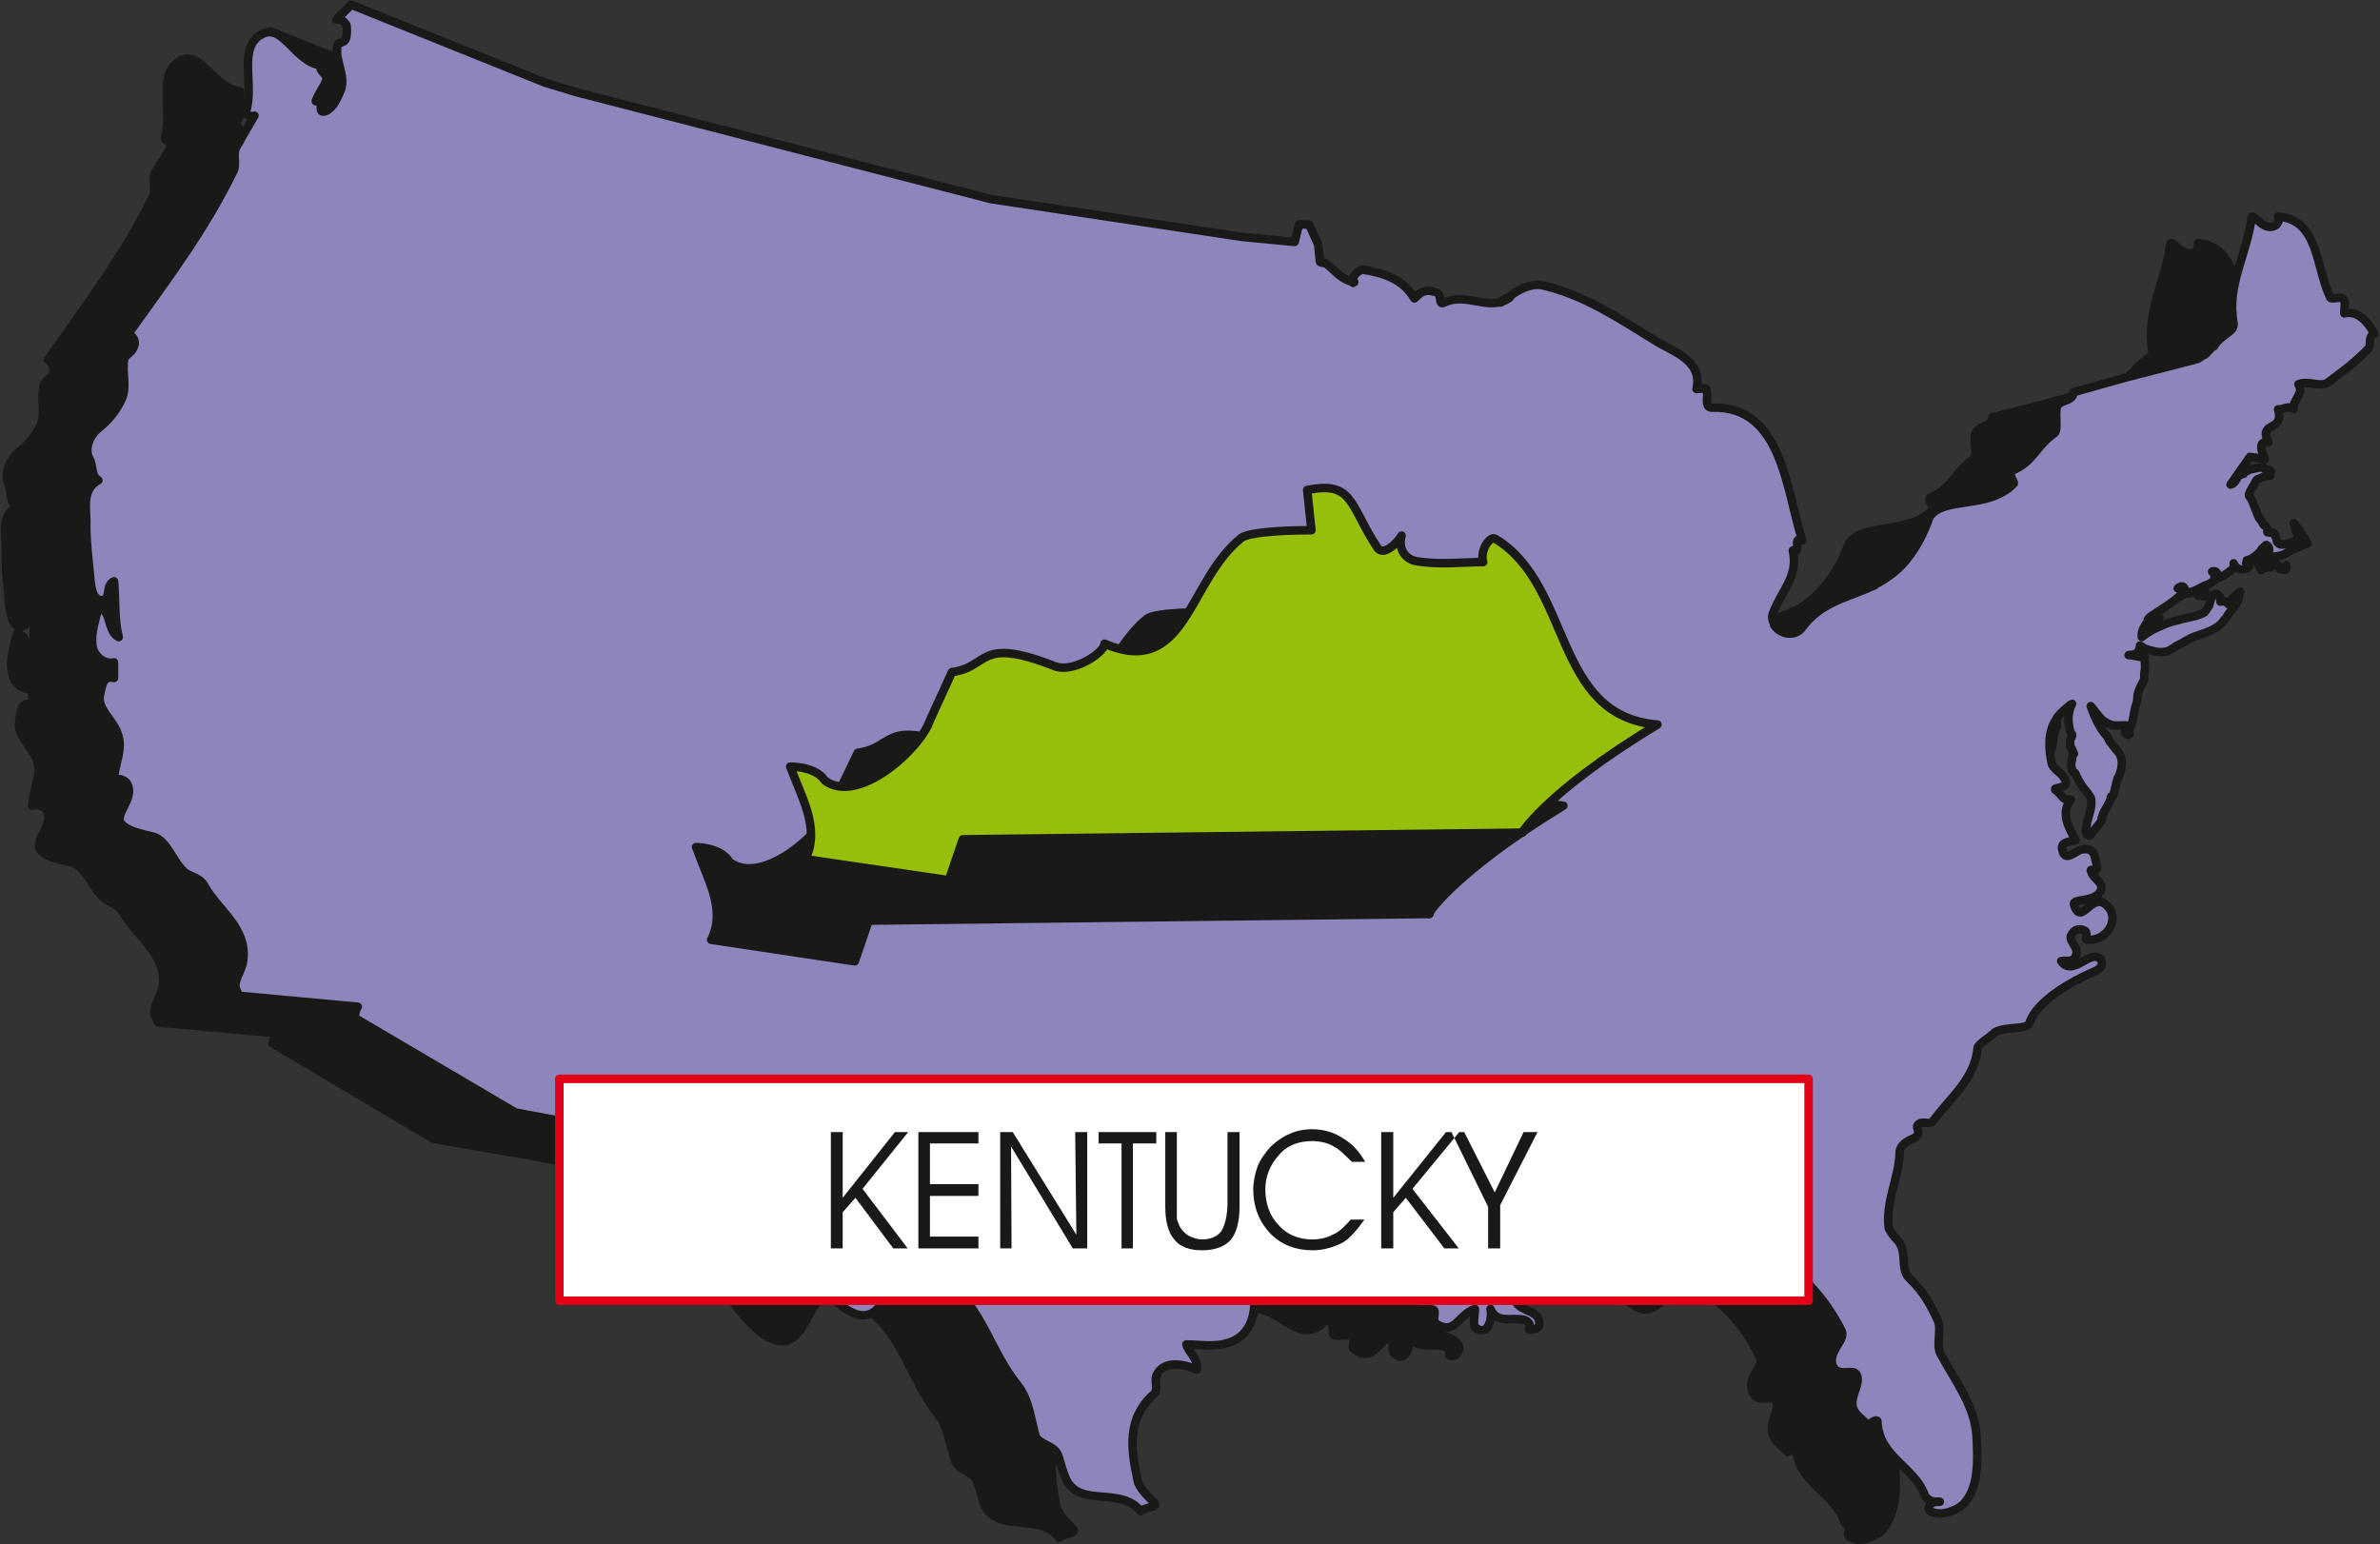 <svg xmlns="http://www.w3.org/2000/svg" version="1.2" width="380.334" height="65.3mm" viewBox="0 0 10063 6530" preserveAspectRatio="xMidYMid" fill-rule="evenodd" stroke-width="28.222" stroke-linejoin="round" xml:space="preserve"><rect x="0" y="0" width="10063" height="6530" fill="#333333" stroke="none"/><defs class="ClipPathGroup"><clipPath id="a" clipPathUnits="userSpaceOnUse"><path d="M0 0h10063v6530H0z"/></clipPath></defs><g class="SlideGroup"><g class="Slide" clip-path="url(#a)"><g class="Page"><g class="com.sun.star.drawing.ClosedBezierShape"><path class="BoundingBox" fill="none" d="M9140 2438h119v74h-119z"/><path fill="#1B1918" d="M9234 2464c5 5 7 13 5 18-11 9-27 11-39 11 12-8 26-21 34-29Z"/><path fill="none" stroke="#1B1918" stroke-width="36" stroke-linejoin="miter" d="M9234 2464c5 5 7 13 5 18-11 9-27 11-39 11 12-8 26-21 34-29Z"/></g><g class="com.sun.star.drawing.ClosedBezierShape"><path class="BoundingBox" fill="none" d="M9195 2466h94v95h-94z"/><path fill="#1B1918" d="M9249 2484c-2 5-2 7-8 12-7 0-12 14-21 9h-7c0 5 2 7 7 18 9-13 21-11 34-13 9 0 14-5 14-9 5-12-5-17-19-17Z"/><path fill="none" stroke="#1B1918" stroke-width="36" stroke-linejoin="miter" d="M9249 2484c-2 5-2 7-8 12-7 0-12 14-21 9h-7c0 5 2 7 7 18 9-13 21-11 34-13 9 0 14-5 14-9 5-12-5-17-19-17Z"/></g><g class="com.sun.star.drawing.ClosedBezierShape"><path class="BoundingBox" fill="none" d="M9217 2464h129v77h-129z"/><path fill="#1B1918" d="M9294 2519c12-6 21-9 31-17 0 2 3 11 0 17-10 5-19 0-31 0Z"/><path fill="none" stroke="#1B1918" stroke-width="36" stroke-linejoin="miter" d="M9294 2519c12-6 21-9 31-17 0 2 3 11 0 17-10 5-19 0-31 0Z"/></g><g class="com.sun.star.drawing.ClosedBezierShape"><path class="BoundingBox" fill="none" d="M9256 2471h77v53h-77z"/><path fill="#1B1918" d="M9280 2489c0 2-6 8-6 14 6 3 8 0 8 0l6-6c-8 0-6-8-8-8Z"/><path fill="none" stroke="#1B1918" stroke-width="36" stroke-linejoin="miter" d="M9280 2489c0 2-6 8-6 14 6 3 8 0 8 0l6-6c-8 0-6-8-8-8Z"/></g><g class="com.sun.star.drawing.ClosedBezierShape"><path class="BoundingBox" fill="none" d="M21 131h9680v6381H21z"/><path fill="#1B1918" d="m1965 462-823-330c-20 20-45 40-66 60 21-2 38 6 43 26 8 18 8 40 0 61-5 13-33 13-38 20-7 66 41 132 13 196-13 28-20 68-58 86-49 20 0-58-46-46 13-30 33-53 46-83 12-28-33-36-21-66-111-11-165-176-251-130-102 53-33 208-66 325-3 10 18 28 38 20l-58 94c-8 13-16 26-23 36-13 30 7 76-11 104-119 246-287 465-441 686 22 13 27 41 20 63-10 16-33 28-38 44-13 58 7 119-13 170-20 40-48 81-94 114-33 28-65 91-41 140 13 28 0 71 36 91-73 36-48 120-48 168-4 84 7 173 15 256 5 23 10 89 53 82 33-5 10-61 43-79 11 79 0 157 23 234-53-28-28-107-86-127-15 63-41 127-15 190 7 23 40 53 78 46v63c-53-10-50 46-53 66-18 59 48 112 74 171 20 66-18 128-21 194 23-6 54 2 61 20 33 61-53 122-27 165 20 33 86 43 134 56 66 20 86 112 140 152 20 18 58 26 73 54 61 106 191 182 171 322-10 41-46 87-31 122 5 8 8 18 13 26l498 45c-5-5-13 33-16 43l681 404 412 71 170 33 23-91 323 58c33 61 56 160 94 160-7 94 122 94 122 173 0 74 38 153 66 201 66 106 231 343 333 213 43-53 66-152 145-175 53-18 99 46 139 74 153 101 186 292 300 439 51 58 54 137 79 206 13 40 81 45 94 91 13 33 20 74 33 102 63 112 236 25 312 132 21-20 79-18 59-38-28-28-61-61-71-94-23-132-49-262 76-366 10-13-5-53 7-79 26-68 107-48 168-23 13-45-33-71-46-109 59 0 117 13 173-2 117-33 132-153 109-252 44-5 61 46 87 59 56 20 188-41 228-66 145-18 211 152 318 68 15-10 7-23-13-20 28-15 48-3 61 25 5 13-2 33 5 38 20 10 61-5 79 8 13 8-5 46 7 53 82 61 92-33 168-58 0 30-13 66 5 79 46 40 69-41 59-79 28 61 94 33 149 46 18 5 26 20 23 40 21 5 36-7 41-25 3-69-124-43-104-122 5-5 25-5 40-5-7-21 6-33 23-41-17-13-17-28-25-40-25-28-46 60-79 15-7-8-5-23-5-41-43 5-86 41-127 20-61-35-2-68 20-76 79-30 138 115 216 36-25 0-53 13-63-21v-5c10 33 38 26 63 26 69-13 110-33 181-41h53c-53-46 0-51 20-73 16 40-5 86 28 106 64 48 41-5 107-25 13 7 124-94 203-28 61 56 132 94 201 134 86 54 145-109 200-94 140 34 253 168 319 305 20 41-53 82-33 143 20 63 91 10 104 45 10 46-38 99-13 150 13 23 36 41 61 64 8-16 33-28 33-23 8 155 165 193 206 320 5 18 33 28 59 25-33-5-54 21-39 36 41 30 112 0 135-23 71-76 64-198 58-292-5-125-86-226-147-346-20-43 3-104-13-144-27-61-60-127-119-178-46-41 0-120-61-175-10-6-20-21-30-34-16-111 45-213 50-320 0-33 28-55 56-66 38-25 5-45 18-58 20-18 53 5 66-13 74-99 173-172 188-307 0-13 46-43 74-66v-5c56-20 132-3 142-33 30-89 173-175 282-226 38-13 38-49 0-54-36-7-107 79-147 18 25-5 53 8 66-25 12-33-28-54-21-84 8-28 41-31 61-20 5 5 0 38 0 38 87 12 145-82 99-135-71-86-119 89-147-18-10-25 89-5 109-58 18-36-40-48-40-86v5c45 5 25-28 20-46-3-33-20-53-61-41-28 8-71 49-81 0-10-33 33-38 61-45-33-49-71-112-26-168-33 8-40-33-61-46 21-7 54-7 36-40-10-26-48-41-53-66-16-62-16-139 20-195 5-12 63-60 63-58-17 33-12 74-7 114 2 5 15 13 10 18-3 8-10 20-8 28 0 5-2 13 0 18 8 7 13 20 18 33-5 0 0 8-5 2 0 11-5 13-8 22v43c3 8 13 10 16 15 7 20 17 33 30 51 10 20 28 30 33 48 15 46-10 82-18 125 0 10-5 23 5 30 3 10 13 13 16 5 17-20 33-35 45-61 5-5 0-12 0-12 8-33 38-54 41-87h8l17-79 3 6 5-21c18-33 18-74-8-105-7-13-20-20-28-28-5-7-10-20-12-28-38-38-54-84-71-129 20 25 38 50 58 66 28 20 53 18 86 18-7 15 3 45 21 35 5-2-5-15 0-20 20-33 15-74 28-107 0-2 5-8 5-13 2-12 0-22 0-33 7-23 20-35 25-56 3-12 3-25 8-38 2-20-8-40 0-61-26 8-46-5-71-5 10 0 12-2 20-2 13-10 13 0 20-13 5-10 10-18 5-25 5 0 18 0 13 5 33 15 66 28 99 20 20-5 46-30 48-30 31-8 54-28 84-36 36-18 76-25 107-53 2-5 8-18 13-21 7-12 15-20 22-33 18-12 21-33 33-50 6-8 6-21 8-33-20 17-41 33-53 53-8-10-15-10-33-8 0-7 5-15 0-20-8-8-21-20-28-8-13 13-13 28-15 46-6 8-13 20-26 28-33 20-71 20-112 33-35 8-73 25-106 41-16 7-28 17-41 25-8-25 13-41 25-61 3 0 0-5 0-10h-5c8-3 13-13 21-20 51-33 78-46 127-87 10-7-8-20-16-28 8-5 16-7 21 0 5 3 7 16 12 16 34 10 61-16 94-33 13-3 21-16 28-21-2-2 0-20-7-23-3-5-8-5-3-10h10c11 10 13 18 13 31 26-5 46-26 66-44 5-2-2-10-2-20 15 31 43 38 63 18 10-8 0-18-10-18 2-7 8-7 10-10h-2c20-5 35-23 53-33 2-5 8-13 13-18 0-5 2-12 12-15h3c7 3 7 10 7 15 6 13 6 26 0 38 18 0 39-5 54-10 13-2 25-10 43-20 20-13 43-20 69-28-13-26-28-46-46-71-3-3-8-10-15-15 12 25 15 48 28 71-28 2-49 15-74 15-8 0-15 0-20-8-6-7-8-18-8-25l-13-13h-18c6-2-2 0-2-2 0-5 2-13 0-13-5-10-8-13-18-18-2-2-2-15-13-20-10-8-35-87-43-99-5 0-10-3-5-8 5-13 5-28 13-38 13-10 15-28 28-30 18-6 30-18 51-13 0-10 2-18 0-20-11-6-18-6-21-6-5 0-5-7-5-7-25-5-40 2-66 7-5 6-13 8-20 13-5 0 0 3-5 3-3 5-13 0-15 10-13 13-18 28-39 35l84-114 61 8c15 20-53-82 15-69-43-96 72-43 44-140 20 3 40-22 66 0-13-43 43-66 20-109 41-15 89 18 122-7 66-54 117-82 173-143 12-17-8-50 25-63-33-48-71-99-127-86 0-21 3-49-5-61-13-8-53 5-58-6-61-127-49-327-216-340 2 20-5 38-21 41-45 18-91-61-96-36-21 160-102 282-76 447 7 38-46 41-79 94 0-7-46 46-46 38l-25 13-315 86-211 54c-5 48-66 28-74 78-5 33 13 82-5 97-86 63-89 124-185 165-10 5 18 46 13 51-107 107-293 53-354 140-27 66-53 122-91 167l5-5c-41 53-86 97-152 130v-5 5c-8 2-16 7-28 10-94 38-203 66-272 162-34 49-95 33-120-5-8-15-13-38-5-58 38-89 106-152 83-259 42 13-10-61 42-41-75-213-87-571-387-564-33 0-10-53-26-76-5-5-25 0-38 0 31-124-106-162-175-206-152-96-297-190-465-236-40-7-99 13-152 51l-38 20 38-18c-81 64-180-22-277 21-28 18 0-36-36-43-45-13-66 2-91 22-46-76-127-101-213-119-8 0-49 23-41 59v-6c-53-7-79-48-119-76-5-5-18 0-26-10l-2-74-38-86h-49l-12 79-226-21v-5L3851 949v5L2092 502l-127-40Z"/></g><g fill="none" class="com.sun.star.drawing.ClosedBezierShape"><path class="BoundingBox" d="M3 110h9725v6422H3z"/><path stroke="#1B1918" stroke-width="36" stroke-linejoin="miter" d="m1965 462-823-330c-20 20-45 40-66 60 21-2 38 6 43 26 8 18 8 40 0 61-5 13-33 13-38 20-7 66 41 132 13 196-13 28-20 68-58 86-49 20 0-58-46-46 13-30 33-53 46-83 12-28-33-36-21-66-111-11-165-176-251-130-102 53-33 208-66 325-3 10 18 28 38 20l-58 94c-8 13-16 26-23 36-13 30 7 76-11 104-119 246-287 465-441 686 22 13 27 41 20 63-10 16-33 28-38 44-13 58 7 119-13 170-20 40-48 81-94 114-33 28-65 91-41 140 13 28 0 71 36 91-73 36-48 120-48 168-4 84 7 173 15 256 5 23 10 89 53 82 33-5 10-61 43-79 11 79 0 157 23 234-53-28-28-107-86-127-15 63-41 127-15 190 7 23 40 53 78 46v63c-53-10-50 46-53 66-18 59 48 112 74 171 20 66-18 128-21 194 23-6 54 2 61 20 33 61-53 122-27 165 20 33 86 43 134 56 66 20 86 112 140 152 20 18 58 26 73 54 61 106 191 182 171 322-10 41-46 87-31 122 5 8 8 18 13 26l498 45c-5-5-13 33-16 43l681 404 412 71 170 33 23-91 323 58c33 61 56 160 94 160-7 94 122 94 122 173 0 74 38 153 66 201 66 106 231 343 333 213 43-53 66-152 145-175 53-18 99 46 139 74 153 101 186 292 300 439 51 58 54 137 79 206 13 40 81 45 94 91 13 33 20 74 33 102 63 112 236 25 312 132 21-20 79-18 59-38-28-28-61-61-71-94-23-132-49-262 76-366 10-13-5-53 7-79 26-68 107-48 168-23 13-45-33-71-46-109 59 0 117 13 173-2 117-33 132-153 109-252 44-5 61 46 87 59 56 20 188-41 228-66 145-18 211 152 318 68 15-10 7-23-13-20 28-15 48-3 61 25 5 13-2 33 5 38 20 10 61-5 79 8 13 8-5 46 7 53 82 61 92-33 168-58 0 30-13 66 5 79 46 40 69-41 59-79 28 61 94 33 149 46 18 5 26 20 23 40 21 5 36-7 41-25 3-69-124-43-104-122 5-5 25-5 40-5-7-21 6-33 23-41-17-13-17-28-25-40-25-28-46 60-79 15-7-8-5-23-5-41-43 5-86 41-127 20-61-35-2-68 20-76 79-30 138 115 216 36-25 0-53 13-63-21v-5c10 33 38 26 63 26 69-13 110-33 181-41h53c-53-46 0-51 20-73 16 40-5 86 28 106 64 48 41-5 107-25 13 7 124-94 203-28 61 56 132 94 201 134 86 54 145-109 200-94 140 34 253 168 319 305 20 41-53 82-33 143 20 63 91 10 104 45 10 46-38 99-13 150 13 23 36 41 61 64 8-16 33-28 33-23 8 155 165 193 206 320 5 18 33 28 59 25-33-5-54 21-39 36 41 30 112 0 135-23 71-76 64-198 58-292-5-125-86-226-147-346-20-43 3-104-13-144-27-61-60-127-119-178-46-41 0-120-61-175-10-6-20-21-30-34-16-111 45-213 50-320 0-33 28-55 56-66 38-25 5-45 18-58 20-18 53 5 66-13 74-99 173-172 188-307 0-13 46-43 74-66v-5c56-20 132-3 142-33 30-89 173-175 282-226 38-13 38-49 0-54-36-7-107 79-147 18 25-5 53 8 66-25 12-33-28-54-21-84 8-28 41-31 61-20 5 5 0 38 0 38 87 12 145-82 99-135-71-86-119 89-147-18-10-25 89-5 109-58 18-36-40-48-40-86v5c45 5 25-28 20-46-3-33-20-53-61-41-28 8-71 49-81 0-10-33 33-38 61-45-33-49-71-112-26-168-33 8-40-33-61-46 21-7 54-7 36-40-10-26-48-41-53-66-16-62-16-139 20-195 5-12 63-60 63-58-17 33-12 74-7 114 2 5 15 13 10 18-3 8-10 20-8 28 0 5-2 13 0 18 8 7 13 20 18 33-5 0 0 8-5 2 0 11-5 13-8 22v43c3 8 13 10 16 15 7 20 17 33 30 51 10 20 28 30 33 48 15 46-10 82-18 125 0 10-5 23 5 30 3 10 13 13 16 5 17-20 33-35 45-61 5-5 0-12 0-12 8-33 38-54 41-87h8l17-79 3 6 5-21c18-33 18-74-8-105-7-13-20-20-28-28-5-7-10-20-12-28-38-38-54-84-71-129 20 25 38 50 58 66 28 20 53 18 86 18-7 15 3 45 21 35 5-2-5-15 0-20 20-33 15-74 28-107 0-2 5-8 5-13 2-12 0-22 0-33 7-23 20-35 25-56 3-12 3-25 8-38 2-20-8-40 0-61-26 8-46-5-71-5 10 0 12-2 20-2 13-10 13 0 20-13 5-10 10-18 5-25 5 0 18 0 13 5 33 15 66 28 99 20 20-5 46-30 48-30 31-8 54-28 84-36 36-18 76-25 107-53 2-5 8-18 13-21 7-12 15-20 22-33 18-12 21-33 33-50 6-8 6-21 8-33-20 17-41 33-53 53-8-10-15-10-33-8 0-7 5-15 0-20-8-8-21-20-28-8-13 13-13 28-15 46-6 8-13 20-26 28-33 20-71 20-112 33-35 8-73 25-106 41-16 7-28 17-41 25-8-25 13-41 25-61 3 0 0-5 0-10h-5c8-3 13-13 21-20 51-33 78-46 127-87 10-7-8-20-16-28 8-5 16-7 21 0 5 3 7 16 12 16 34 10 61-16 94-33 13-3 21-16 28-21-2-2 0-20-7-23-3-5-8-5-3-10h10c11 10 13 18 13 31 26-5 46-26 66-44 5-2-2-10-2-20 15 31 43 38 63 18 10-8 0-18-10-18 2-7 8-7 10-10h-2c20-5 35-23 53-33 2-5 8-13 13-18 0-5 2-12 12-15h3c7 3 7 10 7 15 6 13 6 26 0 38 18 0 39-5 54-10 13-2 25-10 43-20 20-13 43-20 69-28-13-26-28-46-46-71-3-3-8-10-15-15 12 25 15 48 28 71-28 2-49 15-74 15-8 0-15 0-20-8-6-7-8-18-8-25l-13-13h-18c6-2-2 0-2-2 0-5 2-13 0-13-5-10-8-13-18-18-2-2-2-15-13-20-10-8-35-87-43-99-5 0-10-3-5-8 5-13 5-28 13-38 13-10 15-28 28-30 18-6 30-18 51-13 0-10 2-18 0-20-11-6-18-6-21-6-5 0-5-7-5-7-25-5-40 2-66 7-5 6-13 8-20 13-5 0 0 3-5 3-3 5-13 0-15 10-13 13-18 28-39 35l84-114 61 8c15 20-53-82 15-69-43-96 72-43 44-140 20 3 40-22 66 0-13-43 43-66 20-109 41-15 89 18 122-7 66-54 117-82 173-143 12-17-8-50 25-63-33-48-71-99-127-86 0-21 3-49-5-61-13-8-53 5-58-6-61-127-49-327-216-340 2 20-5 38-21 41-45 18-91-61-96-36-21 160-102 282-76 447 7 38-46 41-79 94 0-7-46 46-46 38l-25 13-315 86-211 54c-5 48-66 28-74 78-5 33 13 82-5 97-86 63-89 124-185 165-10 5 18 46 13 51-107 107-293 53-354 140-27 66-53 122-91 167l5-5c-41 53-86 97-152 130v-5 5c-8 2-16 7-28 10-94 38-203 66-272 162-34 49-95 33-120-5-8-15-13-38-5-58 38-89 106-152 83-259 42 13-10-61 42-41-75-213-87-571-387-564-33 0-10-53-26-76-5-5-25 0-38 0 31-124-106-162-175-206-152-96-297-190-465-236-40-7-99 13-152 51l-38 20 38-18c-81 64-180-22-277 21-28 18 0-36-36-43-45-13-66 2-91 22-46-76-127-101-213-119-8 0-49 23-41 59v-6c-53-7-79-48-119-76-5-5-18 0-26-10l-2-74-38-86h-49l-12 79-226-21v-5L3851 949v5L2092 502l-127-40Z"/></g><g class="com.sun.star.drawing.ClosedBezierShape"><path class="BoundingBox" fill="none" d="M9510 2315h91v87h-91z"/><path fill="#8D86BC" d="M9579 2352c0 5 5 12 0 18-8 8-22 13-34 13 7-10 21-21 34-31Z"/><path fill="none" stroke="#1B1918" stroke-width="36" stroke-linejoin="miter" d="M9579 2352c0 5 5 12 0 18-8 8-22 13-34 13 7-10 21-21 34-31Z"/></g><g class="com.sun.star.drawing.ClosedBezierShape"><path class="BoundingBox" fill="none" d="M9488 2354h146v93h-146z"/><path fill="#8D86BC" d="M9592 2377s-5 5-8 7c-10 0-13 14-24 14-2-3-2-3-7-3 5 3 5 11 7 16 11-13 27-8 40-13 5 0 8 0 13-9 5-12-8-17-19-17l-2 5Z"/><path fill="none" stroke="#1B1918" stroke-width="36" stroke-linejoin="miter" d="M9592 2377s-5 5-8 7c-10 0-13 14-24 14-2-3-2-3-7-3 5 3 5 11 7 16 11-13 27-8 40-13 5 0 8 0 13-9 5-12-8-17-19-17l-2 5Z"/></g><g class="com.sun.star.drawing.ClosedBezierShape"><path class="BoundingBox" fill="none" d="M9562 2349h126v80h-126z"/><path fill="#8D86BC" d="M9639 2407c8-4 18-9 27-17 0 6 5 13 0 17-6 5-19 0-27 0Z"/><path fill="none" stroke="#1B1918" stroke-width="36" stroke-linejoin="miter" d="M9639 2407c8-4 18-9 27-17 0 6 5 13 0 17-6 5-19 0-27 0Z"/></g><g class="com.sun.star.drawing.ClosedBezierShape"><path class="BoundingBox" fill="none" d="M9582 2359h65v54h-65z"/><path fill="#8D86BC" d="M9619 2377c6 8 0 8 0 14 0 5 6 0 9 0v-6c-3 0 0-8-9-8Z"/><path fill="none" stroke="#1B1918" stroke-width="36" stroke-linejoin="miter" d="M9619 2377c6 8 0 8 0 14 0 5 6 0 9 0v-6c-3 0 0-8-9-8Z"/></g><g class="com.sun.star.drawing.ClosedBezierShape"><path class="BoundingBox" fill="none" d="M362 20h9679v6381H362z"/><path fill="#8D86BC" d="M2306 350 1485 20l-63 63c20-5 33 8 43 23 3 20 3 46-5 63-5 11-33 11-33 23-13 64 38 130 13 191-13 28-26 68-61 86-46 20 0-58-44-41 11-33 33-58 44-86 10-30-33-38-23-66-107-13-160-178-247-132-106 53-33 208-68 325-5 13 15 28 35 20l-55 94c-6 13-13 26-21 38-18 28 3 74-13 102-119 246-284 465-444 688 28 16 33 41 20 61-7 21-33 28-38 46-10 56 13 119-10 168-18 40-46 81-91 119-38 26-71 86-46 135 18 30 5 71 38 91-70 38-51 120-51 173-2 79 10 168 18 254 3 23 8 86 53 79 33-3 8-61 46-79 8 79 0 157 20 236-53-30-25-107-86-127-13 61-41 130-18 188 13 25 41 53 84 46v66c-53-13-51 46-58 66-18 61 53 109 73 168 26 66-12 128-15 194 23-6 48 5 56 20 33 61-53 124-28 165 25 33 86 46 140 58 61 21 81 110 134 153 23 15 64 23 79 53 61 109 185 180 165 320-5 41-46 89-28 122 3 10 8 18 15 25l498 46c-5 0-12 33-15 46l681 401 409 76 172 33 21-96 320 63c33 61 61 155 94 155-8 99 124 94 124 173 3 79 36 153 66 201 66 109 234 343 333 216 46-54 66-153 142-178 59-15 99 46 142 74 150 104 183 292 303 439 45 58 53 137 73 211 13 38 84 40 97 86 13 38 20 74 35 102 59 117 232 25 313 132 18-20 74-15 58-36-28-30-66-63-71-96-28-130-48-262 71-366 16-13 0-53 8-76 30-66 112-51 170-26 10-45-33-71-43-106 53 0 117 12 170-5 115-28 133-153 108-252 48-2 61 46 91 59 54 20 188-41 229-66 140-16 206 152 312 71 18-11 8-26-12-21 30-17 53 0 63 23 8 13 0 33 3 38 25 13 63-5 83 8 8 8-5 46 3 53 86 61 96-33 170-58 0 30-10 66 3 79 50 40 73-36 63-79 28 66 94 33 142 46 18 5 31 20 21 40 20 5 43-7 43-20 8-74-119-48-97-127 0-3 21-3 33-3-2-23 8-33 21-43-13-10-16-28-23-40-20-28-43 60-76 17-8-10-3-25-3-43-41 5-86 43-124 23-61-38-3-71 20-79 76-30 137 115 206 36-21 0-49 12-56-21v-2c7 33 35 23 56 23 71-10 111-33 183-41h55c-55-46 0-46 18-73 21 40 0 86 28 106 66 51 46-2 115-25 12 10 124-94 198-23 61 53 137 89 200 132 87 53 150-109 206-97 137 33 249 171 318 305 20 41-54 82-39 145 23 61 92 8 105 46 15 43-39 96-13 147 13 25 41 41 61 66 10-18 38-30 38-20 5 152 160 193 201 315 10 18 38 30 63 25-33-5-58 21-43 38 43 28 112 0 140-25 71-71 63-198 58-292-8-125-86-226-152-346-21-40 7-104-13-144-28-61-61-122-119-176-44-43 0-119-61-172-8-11-21-26-26-39-15-111 43-213 46-320 0-30 30-50 61-61 38-25 0-45 18-58 15-18 48 3 61-13 73-101 177-177 190-312 0-13 48-41 74-66 53-26 132-8 145-38 27-89 172-175 281-221 34-15 34-54 0-59-40-7-106 79-147 18 20-5 48 8 61-20 18-38-28-59-20-87 13-30 40-33 61-20 10 8 0 36 5 36 81 12 140-82 94-135-69-86-114 89-147-13-8-28 93-7 114-61 13-38-43-50-41-86l-2 3c43 5 22-28 20-46-5-31-20-53-64-41-27 10-66 51-76 0-10-33 28-35 56-40-28-54-66-115-20-173-36 8-41-28-66-41v-5c20-7 58-7 40-40-10-26-48-41-55-66-13-62-18-136 20-189 2-13 61-64 66-64-20 38-18 76-8 117 0 2 10 13 8 15 0 13-13 20-8 31v15c8 13 10 20 16 33-6 0 0 7-6 7 0 6-2 8-2 19-5 16-5 28 0 41 0 13 13 13 13 15 7 20 20 38 28 53 12 18 27 31 38 51 10 41-13 79-18 120-5 12-5 25 0 33 7 7 13 12 18 2 15-20 30-35 48-61 0-5-5-7 0-12 8-33 33-54 38-87h8l20-79v6l8-21c12-33 17-74-13-102-8-11-15-18-23-31-10-7-10-20-18-28-33-38-53-84-68-127 20 23 35 48 61 69v-3c28 21 48 15 86 15-8 18 0 46 15 39 5 0-2-18 0-21 21-33 18-76 31-109 0-2 2-8 2-10 5-13 0-26 5-33 3-20 16-38 26-59 0-12 0-25 2-38 5-20-2-40 0-61-20 8-45-5-68-5 7 0 15-2 20-2 15-8 13 0 23-13 0-8 5-15 5-25 0 0 13 5 13 10 33 10 61 23 99 15 20-5 45-28 45-25 28-13 54-33 82-41 38-13 78-25 106-53 5-5 8-13 18-21 8-12 10-20 23-33 13-12 20-28 30-45 3-13 3-26 8-36-20 15-38 33-51 53-10-12-20-12-33-10 0-7 0-15-2-20-5-8-18-20-28-8-10 13-13 28-18 46-5 8-13 20-20 28-38 20-74 20-112 33-41 8-74 25-109 41-13 10-31 17-43 30-3-30 12-46 25-66 5 0 5-5 5-8h-5c5-5 8-12 18-17 53-36 81-49 127-92 7-7-5-20-18-23 8-7 18-12 25-5 5 5 5 18 8 21 33 5 61-21 94-33 13-3 23-16 33-21-8-7-3-25-8-28l-7-5c5-2 12-2 15 0 5 5 13 13 10 26 23-5 43-21 66-41 3-5 0-13 0-20 10 28 43 35 64 15 5-8 0-15-11-15 0-5 3-10 8-13h-5c25-5 38-20 53-33 5-5 8-13 13-18 5-2 8-10 13-10 0-5 5-5 7 0 5 0 5 8 8 10 0 13 0 26-3 38 21 0 36-5 54-7 15-5 28-13 40-21 26-12 46-20 72-30-13-20-26-46-44-66-2-8-10-15-15-20 8 25 13 50 26 71-26 2-51 20-77 20-7 0-15-5-20-13 0-7-3-15-8-25 0-3-2-8-7-13h-18c0-2-8 0-8-2 5-5 5-13 0-13-2-8-7-13-12-15-8-5-8-18-16-23-12-8-33-87-45-97 0 0-5-5-5-10 5-13 10-23 17-35 8-8 13-31 26-33 15-6 33-13 48-13 0-8 5-18 0-20-5-6-13-6-20-6-5 0-5-7-5-7-21-5-41 5-61 7-8 6-16 8-26 13v5c-7 3-12 3-20 8-13 13-15 33-36 38l82-117 61 8c17 23-49-82 17-69-45-94 69-40 41-140 20 3 46-20 66 0-7-40 46-66 20-106 41-18 94 15 125-8 69-51 114-84 173-145 10-17-5-50 23-61-28-50-69-99-127-86 0-23 7-51-6-63-10-8-48 5-53-3-63-130-48-330-221-343 8 20-5 38-20 41-46 18-87-61-92-36-23 165-106 285-76 447 3 38-51 43-84 97 0-10-40 43-40 35l-28 18-313 81-210 59c-8 48-72 28-74 73-5 33 7 87-8 100-84 60-86 121-185 162-13 5 15 46 13 51-107 112-293 53-356 140-23 66-53 124-86 167-36 51-87 92-153 125h5c-12 5-20 7-28 12-99 41-205 66-277 165-33 44-94 28-119-10h5c-13-15-18-35-7-56 35-91 106-152 81-259 40 16-5-63 40-43-68-213-86-571-381-561-38 0-12-54-25-79-8-5-28 0-41 0 28-124-106-160-177-206-153-94-295-190-468-231-43-12-99 8-145 46l-38 20v5l38-20c-86 61-180-25-276 20-31 16-3-38-41-45-46-13-61 5-86 28-49-82-127-107-219-122-7 0-48 20-40 56l5-3c-54-8-82-51-120-79-7-5-18 0-25-7l-8-74-38-84h-43l-18 74-221-21-1063-160-1752-452-132-40Z"/></g><g fill="none" class="com.sun.star.drawing.ClosedBezierShape"><path class="BoundingBox" d="M344-2h9723v6423H344z"/><path stroke="#1B1918" stroke-width="36" stroke-linejoin="miter" d="M2306 350 1485 20l-63 63c20-5 33 8 43 23 3 20 3 46-5 63-5 11-33 11-33 23-13 64 38 130 13 191-13 28-26 68-61 86-46 20 0-58-44-41 11-33 33-58 44-86 10-30-33-38-23-66-107-13-160-178-247-132-106 53-33 208-68 325-5 13 15 28 35 20l-55 94c-6 13-13 26-21 38-18 28 3 74-13 102-119 246-284 465-444 688 28 16 33 41 20 61-7 21-33 28-38 46-10 56 13 119-10 168-18 40-46 81-91 119-38 26-71 86-46 135 18 30 5 71 38 91-70 38-51 120-51 173-2 79 10 168 18 254 3 23 8 86 53 79 33-3 8-61 46-79 8 79 0 157 20 236-53-30-25-107-86-127-13 61-41 130-18 188 13 25 41 53 84 46v66c-53-13-51 46-58 66-18 61 53 109 73 168 26 66-12 128-15 194 23-6 48 5 56 20 33 61-53 124-28 165 25 33 86 46 140 58 61 21 81 110 134 153 23 15 64 23 79 53 61 109 185 180 165 320-5 41-46 89-28 122 3 10 8 18 15 25l498 46c-5 0-12 33-15 46l681 401 409 76 172 33 21-96 320 63c33 61 61 155 94 155-8 99 124 94 124 173 3 79 36 153 66 201 66 109 234 343 333 216 46-54 66-153 142-178 59-15 99 46 142 74 150 104 183 292 303 439 45 58 53 137 73 211 13 38 84 40 97 86 13 38 20 74 35 102 59 117 232 25 313 132 18-20 74-15 58-36-28-30-66-63-71-96-28-130-48-262 71-366 16-13 0-53 8-76 30-66 112-51 170-26 10-45-33-71-43-106 53 0 117 12 170-5 115-28 133-153 108-252 48-2 61 46 91 59 54 20 188-41 229-66 140-16 206 152 312 71 18-11 8-26-12-21 30-17 53 0 63 23 8 13 0 33 3 38 25 13 63-5 83 8 8 8-5 46 3 53 86 61 96-33 170-58 0 30-10 66 3 79 50 40 73-36 63-79 28 66 94 33 142 46 18 5 31 20 21 40 20 5 43-7 43-20 8-74-119-48-97-127 0-3 21-3 33-3-2-23 8-33 21-43-13-10-16-28-23-40-20-28-43 60-76 17-8-10-3-25-3-43-41 5-86 43-124 23-61-38-3-71 20-79 76-30 137 115 206 36-21 0-49 12-56-21v-2c7 33 35 23 56 23 71-10 111-33 183-41h55c-55-46 0-46 18-73 21 40 0 86 28 106 66 51 46-2 115-25 12 10 124-94 198-23 61 53 137 89 200 132 87 53 150-109 206-97 137 33 249 171 318 305 20 41-54 82-39 145 23 61 92 8 105 46 15 43-39 96-13 147 13 25 41 41 61 66 10-18 38-30 38-20 5 152 160 193 201 315 10 18 38 30 63 25-33-5-58 21-43 38 43 28 112 0 140-25 71-71 63-198 58-292-8-125-86-226-152-346-21-40 7-104-13-144-28-61-61-122-119-176-44-43 0-119-61-172-8-11-21-26-26-39-15-111 43-213 46-320 0-30 30-50 61-61 38-25 0-45 18-58 15-18 48 3 61-13 73-101 177-177 190-312 0-13 48-41 74-66 53-26 132-8 145-38 27-89 172-175 281-221 34-15 34-54 0-59-40-7-106 79-147 18 20-5 48 8 61-20 18-38-28-59-20-87 13-30 40-33 61-20 10 8 0 36 5 36 81 12 140-82 94-135-69-86-114 89-147-13-8-28 93-7 114-61 13-38-43-50-41-86l-2 3c43 5 22-28 20-46-5-31-20-53-64-41-27 10-66 51-76 0-10-33 28-35 56-40-28-54-66-115-20-173-36 8-41-28-66-41v-5c20-7 58-7 40-40-10-26-48-41-55-66-13-62-18-136 20-189 2-13 61-64 66-64-20 38-18 76-8 117 0 2 10 13 8 15 0 13-13 20-8 31v15c8 13 10 20 16 33-6 0 0 7-6 7 0 6-2 8-2 19-5 16-5 28 0 41 0 13 13 13 13 15 7 20 20 38 28 53 12 18 27 31 38 51 10 41-13 79-18 120-5 12-5 25 0 33 7 7 13 12 18 2 15-20 30-35 48-61 0-5-5-7 0-12 8-33 33-54 38-87h8l20-79v6l8-21c12-33 17-74-13-102-8-11-15-18-23-31-10-7-10-20-18-28-33-38-53-84-68-127 20 23 35 48 61 69v-3c28 21 48 15 86 15-8 18 0 46 15 39 5 0-2-18 0-21 21-33 18-76 31-109 0-2 2-8 2-10 5-13 0-26 5-33 3-20 16-38 26-59 0-12 0-25 2-38 5-20-2-40 0-61-20 8-45-5-68-5 7 0 15-2 20-2 15-8 13 0 23-13 0-8 5-15 5-25 0 0 13 5 13 10 33 10 61 23 99 15 20-5 45-28 45-25 28-13 54-33 82-41 38-13 78-25 106-53 5-5 8-13 18-21 8-12 10-20 23-33 13-12 20-28 30-45 3-13 3-26 8-36-20 15-38 33-51 53-10-12-20-12-33-10 0-7 0-15-2-20-5-8-18-20-28-8-10 13-13 28-18 46-5 8-13 20-20 28-38 20-74 20-112 33-41 8-74 25-109 41-13 10-31 17-43 30-3-30 12-46 25-66 5 0 5-5 5-8h-5c5-5 8-12 18-17 53-36 81-49 127-92 7-7-5-20-18-23 8-7 18-12 25-5 5 5 5 18 8 21 33 5 61-21 94-33 13-3 23-16 33-21-8-7-3-25-8-28l-7-5c5-2 12-2 15 0 5 5 13 13 10 26 23-5 43-21 66-41 3-5 0-13 0-20 10 28 43 35 64 15 5-8 0-15-11-15 0-5 3-10 8-13h-5c25-5 38-20 53-33 5-5 8-13 13-18 5-2 8-10 13-10 0-5 5-5 7 0 5 0 5 8 8 10 0 13 0 26-3 38 21 0 36-5 54-7 15-5 28-13 40-21 26-12 46-20 72-30-13-20-26-46-44-66-2-8-10-15-15-20 8 25 13 50 26 71-26 2-51 20-77 20-7 0-15-5-20-13 0-7-3-15-8-25 0-3-2-8-7-13h-18c0-2-8 0-8-2 5-5 5-13 0-13-2-8-7-13-12-15-8-5-8-18-16-23-12-8-33-87-45-97 0 0-5-5-5-10 5-13 10-23 17-35 8-8 13-31 26-33 15-6 33-13 48-13 0-8 5-18 0-20-5-6-13-6-20-6-5 0-5-7-5-7-21-5-41 5-61 7-8 6-16 8-26 13v5c-7 3-12 3-20 8-13 13-15 33-36 38l82-117 61 8c17 23-49-82 17-69-45-94 69-40 41-140 20 3 46-20 66 0-7-40 46-66 20-106 41-18 94 15 125-8 69-51 114-84 173-145 10-17-5-50 23-61-28-50-69-99-127-86 0-23 7-51-6-63-10-8-48 5-53-3-63-130-48-330-221-343 8 20-5 38-20 41-46 18-87-61-92-36-23 165-106 285-76 447 3 38-51 43-84 97 0-10-40 43-40 35l-28 18-313 81-210 59c-8 48-72 28-74 73-5 33 7 87-8 100-84 60-86 121-185 162-13 5 15 46 13 51-107 112-293 53-356 140-23 66-53 124-86 167-36 51-87 92-153 125h5c-12 5-20 7-28 12-99 41-205 66-277 165-33 44-94 28-119-10h5c-13-15-18-35-7-56 35-91 106-152 81-259 40 16-5-63 40-43-68-213-86-571-381-561-38 0-12-54-25-79-8-5-28 0-41 0 28-124-106-160-177-206-153-94-295-190-468-231-43-12-99 8-145 46l-38 20v5l38-20c-86 61-180-25-276 20-31 16-3-38-41-45-46-13-61 5-86 28-49-82-127-107-219-122-7 0-48 20-40 56l5-3c-54-8-82-51-120-79-7-5-18 0-25-7l-8-74-38-84h-43l-18 74-221-21-1063-160-1752-452-132-40Z"/></g><g class="com.sun.star.drawing.PolyPolygonShape"><path class="BoundingBox" fill="none" d="M2346 4544h5320v975H2346z"/><path fill="#FFF" d="M7647 5500v-938H2365v938h5282Z"/><path fill="none" stroke="#E30016" stroke-width="36" stroke-linejoin="miter" d="M7647 5500v-938H2365v938h5282Z"/></g><g class="com.sun.star.drawing.ClosedBezierShape"><path class="BoundingBox" fill="none" d="M3513 4775h2989v513H3513z"/><path fill="#1B1918" d="M3563 5126v153h-50v-492h50v278l221-278h56l-193 240 191 252h-61l-160-214-54 61Zm0 0Zm369-119h205v50h-205v172h205v50h-254v-492h254v48h-205v172Zm0 0Zm619 214-5-434h51v492h-61l-261-431 2 431h-48v-492h53l269 434Zm0 0Zm239 58h-48v-444h-97v-48h244v48h-99v444Zm0 0Zm137-492h49v362c0 16 10 26 10 34 10 18 26 35 41 43 16 8 38 15 54 15 38 0 66-12 83-35 16-26 26-70 26-118v-301h51v316c0 62-13 110-36 138-25 31-71 46-122 46-53 0-95-15-118-46-25-28-38-76-38-138v-316Zm0 0Zm789 126c-28-27-51-52-77-65-22-15-60-23-91-23-56 0-107 18-142 61-38 42-56 93-56 143 0 59 18 112 56 151 35 41 86 61 142 61 31 0 64-7 86-20 28-10 54-38 77-64h58c-28 39-58 77-91 97-39 20-84 33-127 33-72 0-132-23-178-69-48-50-74-112-74-189 0-33 8-68 18-96s33-59 56-85c25-23 53-43 79-53 27-13 60-20 96-20 46 0 91 12 130 38 38 22 71 58 94 100h-56Zm0 0Zm175 213v153h-51v-492h51v278l223-278h56l-198 240 196 252h-61l-163-214-53 61Zm0 0Zm452-30v183h-51v-176l-155-316h54l129 255 122-255h59l-158 309Z"/></g><g class="com.sun.star.drawing.ClosedBezierShape"><path class="BoundingBox" fill="none" d="M2925 2388h3743v1699H2925z"/><path fill="#1B1918" d="M3528 3389c-36 119-300 364-444 256-36-66-154-63-140-63 43 130 129 260 63 392l607 91 59-172 2371-28c-23 20 86-165 566-458-444-39-353-591-691-786-15-13-61 43-48 101-97 0-191 13-285-7-45-8-73-54-58-107-28 41-79 86-102 48-119-175-99-283-297-241l13 173c-58 0-254 0-292 28-227 185-232 597-580 448 0 38-137 129-211 99-328-127-274 0-432 20l-99 206Z"/><path fill="none" stroke="#1B1918" stroke-width="36" stroke-linejoin="miter" d="M3528 3389c-36 119-300 364-444 256-36-66-154-63-140-63 43 130 129 260 63 392l607 91 59-172 2371-28c-23 20 86-165 566-458-444-39-353-591-691-786-15-13-61 43-48 101-97 0-191 13-285-7-45-8-73-54-58-107-28 41-79 86-102 48-119-175-99-283-297-241l13 173c-58 0-254 0-292 28-227 185-232 597-580 448 0 38-137 129-211 99-328-127-274 0-432 20l-99 206Z"/></g><g class="com.sun.star.drawing.ClosedBezierShape"><path class="BoundingBox" fill="none" d="M3323 2046h3744v1698H3323z"/><path fill="#95BF0B" d="M3931 3048c-41 120-305 359-444 252-41-64-159-58-145-58 43 124 129 259 63 391l607 89 59-173 2366-28c-16 20 86-165 571-457-444-36-358-588-686-786-20-13-66 46-51 99-99 0-188 13-287-5-45-10-73-54-58-107-23 38-79 87-102 51-119-178-99-284-297-244l18 170c-58 0-259 3-297 33-227 181-232 595-578 447 0 38-134 127-213 94-325-127-272 5-432 26l-94 206Z"/><path fill="none" stroke="#1B1918" stroke-width="36" stroke-linejoin="miter" d="M3931 3048c-41 120-305 359-444 252-41-64-159-58-145-58 43 124 129 259 63 391l607 89 59-173 2366-28c-16 20 86-165 571-457-444-36-358-588-686-786-20-13-66 46-51 99-99 0-188 13-287-5-45-10-73-54-58-107-23 38-79 87-102 51-119-178-99-284-297-244l18 170c-58 0-259 3-297 33-227 181-232 595-578 447 0 38-134 127-213 94-325-127-272 5-432 26l-94 206Z"/></g></g></g></g></svg>
